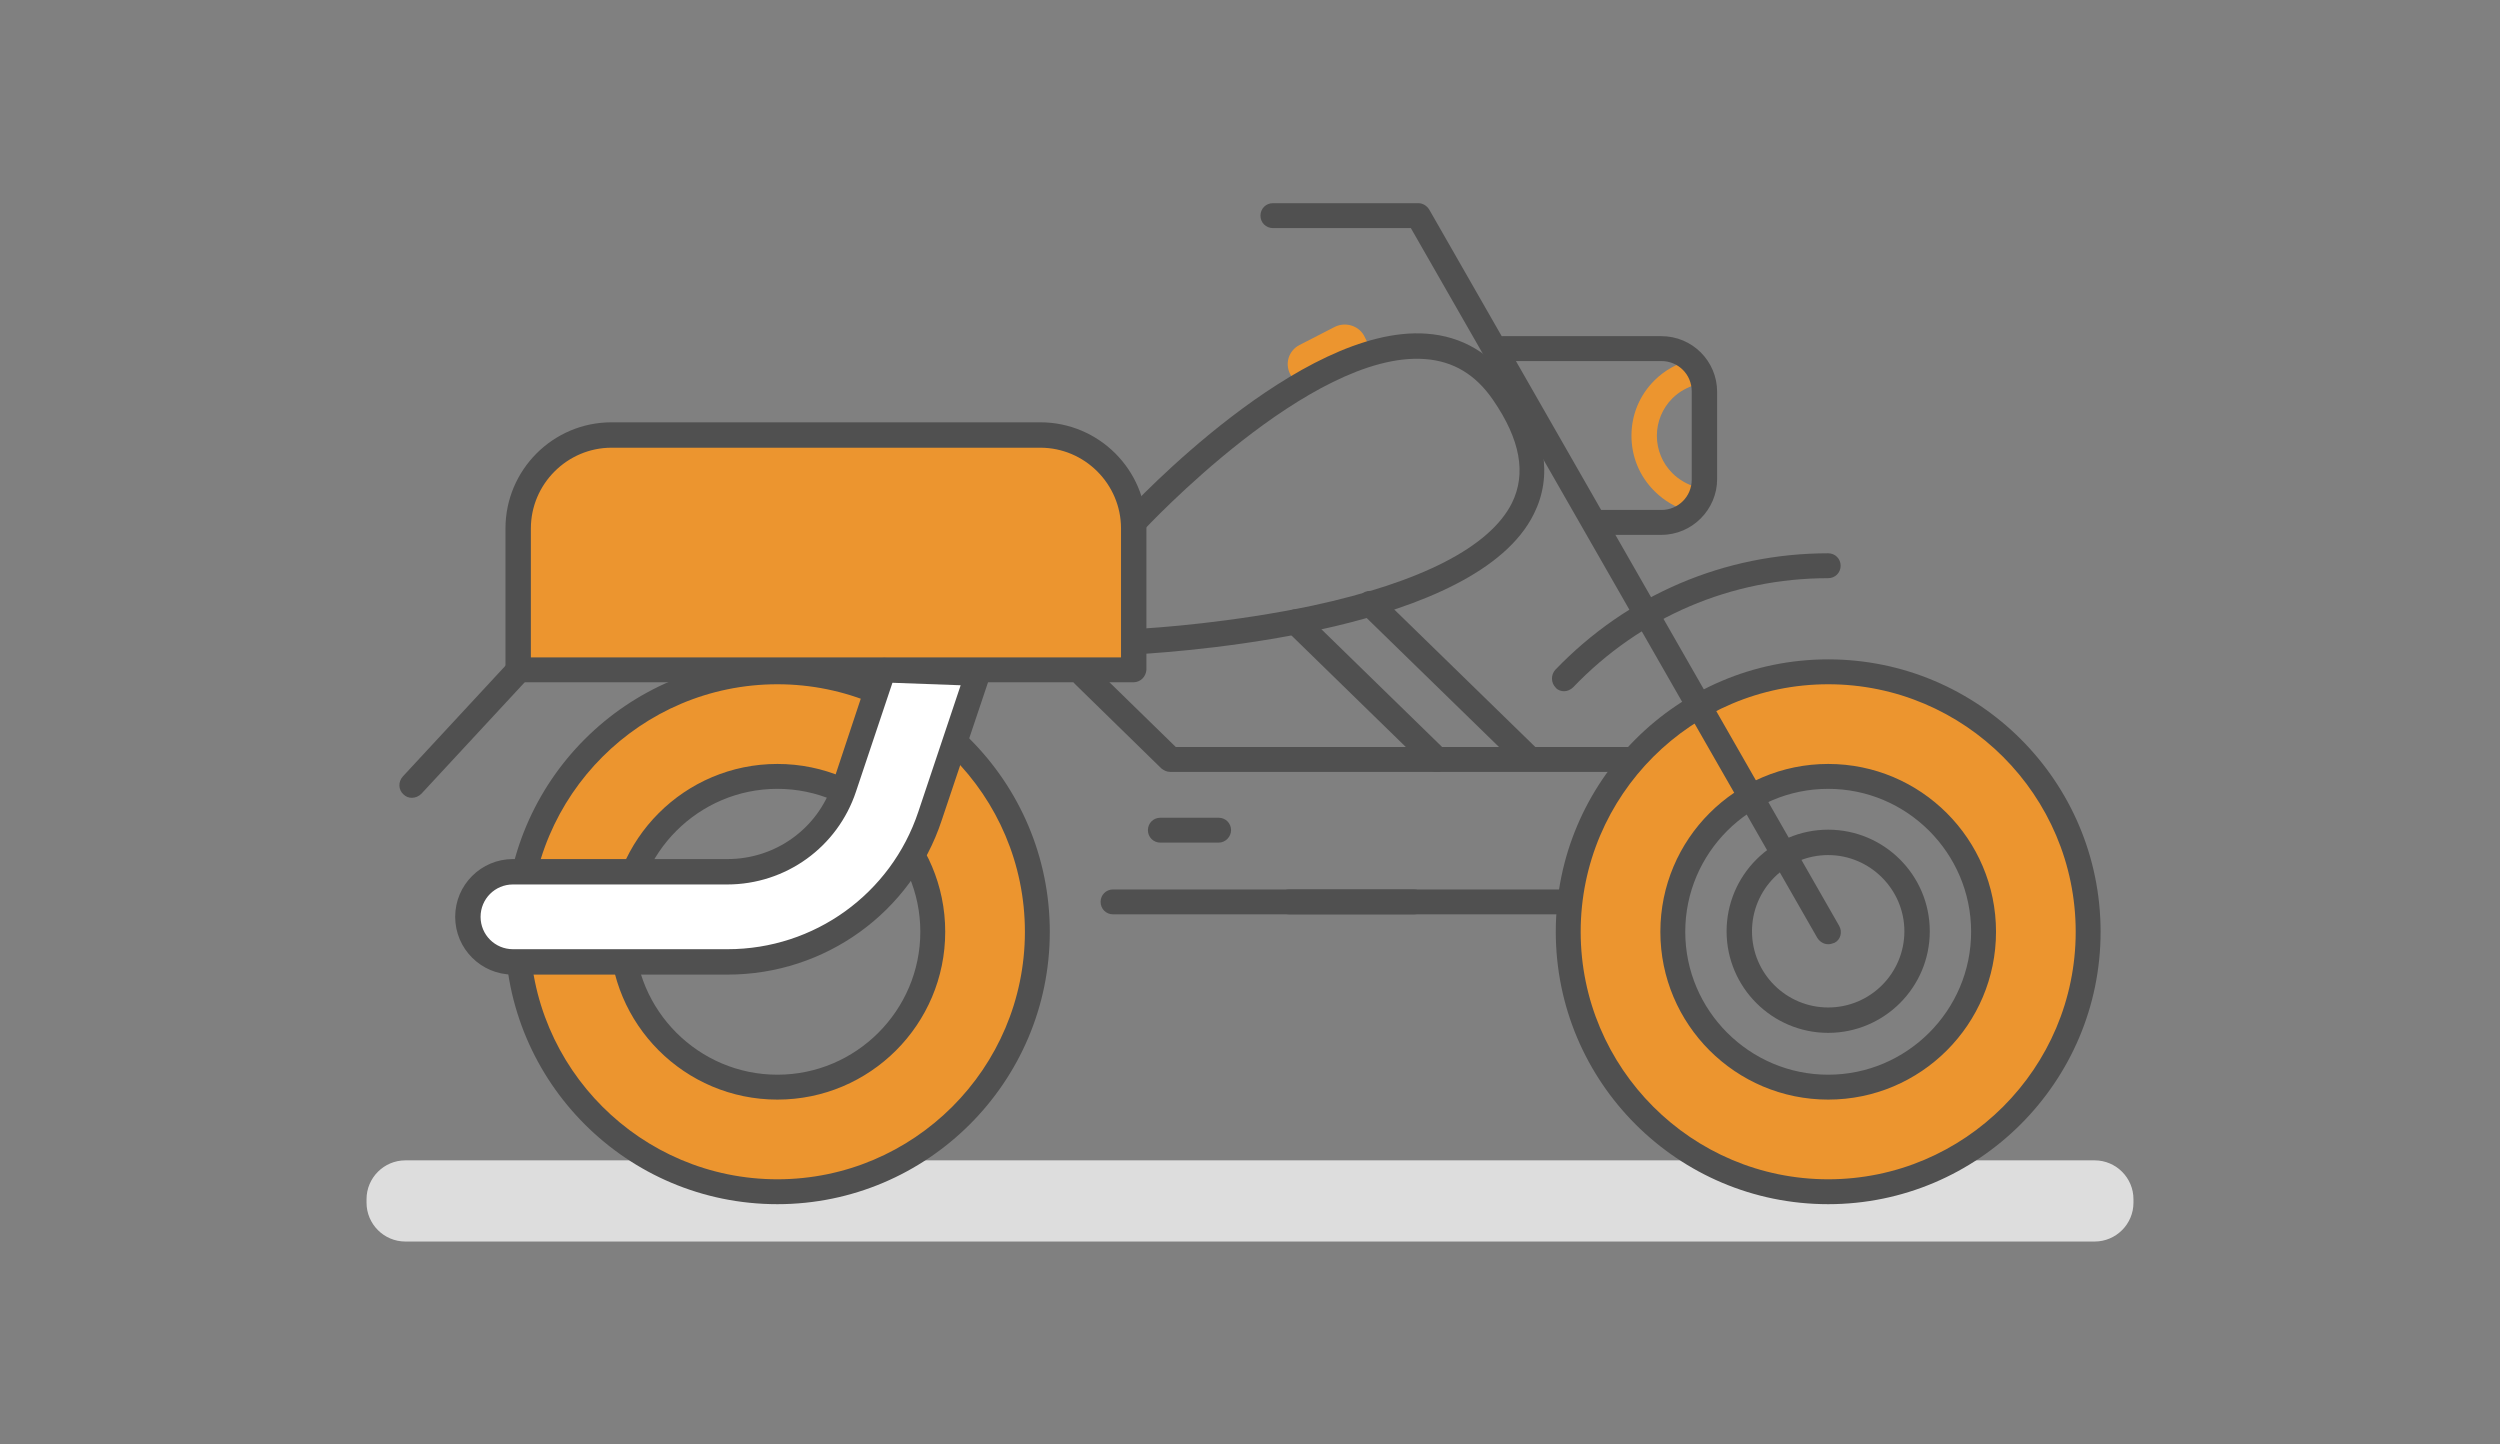 <?xml version="1.0" encoding="utf-8"?>
<!-- Generator: Adobe Illustrator 25.0.0, SVG Export Plug-In . SVG Version: 6.00 Build 0)  -->
<svg version="1.1" id="Livello_1" xmlns="http://www.w3.org/2000/svg" xmlns:xlink="http://www.w3.org/1999/xlink" x="0px" y="0px"
	 viewBox="0 0 502 290" style="enable-background:new 0 0 502 290;" xml:space="preserve">
<rect x="0" y="0" width="502" height="290" fill="#808080" stroke="none"/>
<style type="text/css">
	.st0{fill:#DDDDDD;}
	.st1{fill:#EC952F;}
	.st2{fill:#505050;}
	.st3{fill:#FFFFFF;}
	.st4{fill:#1D1D1B;}
</style>
<g>
	<g>
		<path class="st0" d="M420.6,233H81.4c-4.3,0-7.8,3.5-7.8,7.8v0.7c0,4.3,3.5,7.8,7.8,7.8h339.2c4.3,0,7.8-3.5,7.8-7.8v-0.7
			C428.4,236.5,424.9,233,420.6,233z"/>
	</g>
	<g>
		<path class="st1" d="M339.9,102.8c-0.2,0-0.4,0-0.6-0.1c-2.7-0.7-5.1-2.1-7.1-4.1c-3-3-4.6-6.9-4.6-11.1c0-4.2,1.6-8.1,4.6-11.1
			c2-2,4.5-3.4,7.2-4.1c1.4-0.3,2.7,0.5,3.1,1.8c0.3,1.4-0.5,2.7-1.8,3.1c-1.8,0.5-3.5,1.4-4.9,2.8c-2,2-3.1,4.7-3.1,7.5
			c0,2.8,1.1,5.5,3.1,7.5c1.3,1.3,3,2.3,4.8,2.8c1.3,0.4,2.2,1.7,1.8,3.1C342,102,341,102.8,339.9,102.8z"/>
		<path class="st1" d="M156.1,134.9c-28.8,0-52.2,23.4-52.2,52.2c0,28.8,23.4,52.2,52.2,52.2s52.2-23.4,52.2-52.2
			C208.3,158.2,184.9,134.9,156.1,134.9z M156.1,218.3c-17.2,0-31.2-14-31.2-31.2c0-17.2,14-31.2,31.2-31.2s31.2,14,31.2,31.2
			C187.3,204.3,173.3,218.3,156.1,218.3z"/>
		<path class="st2" d="M156.1,241.8c-30.2,0-54.7-24.5-54.7-54.7s24.5-54.7,54.7-54.7c30.2,0,54.7,24.5,54.7,54.7
			S186.2,241.8,156.1,241.8z M156.1,137.4c-27.4,0-49.7,22.3-49.7,49.7s22.3,49.7,49.7,49.7c27.4,0,49.7-22.3,49.7-49.7
			S183.5,137.4,156.1,137.4z M156.1,220.8c-18.6,0-33.7-15.1-33.7-33.7s15.1-33.7,33.7-33.7s33.7,15.1,33.7,33.7
			S174.7,220.8,156.1,220.8z M156.1,158.4c-15.8,0-28.7,12.9-28.7,28.7s12.9,28.7,28.7,28.7c15.8,0,28.7-12.9,28.7-28.7
			S171.9,158.4,156.1,158.4z"/>
		<path class="st1" d="M208.9,85.2h-86.1c-11.5,0-20.9,10.1-20.9,22.5V132c0,1.3,1,2.3,2.2,2.3h123.6c1.2,0,2.2-1,2.2-2.3v-24.3
			C229.8,95.3,220.4,85.2,208.9,85.2z"/>
		<path class="st2" d="M227.6,137H104c-1.4,0-2.5-1.1-2.5-2.5v-28.4c0-11.7,9.5-21.3,21.3-21.3h86.1c11.7,0,21.3,9.5,21.3,21.3v28.4
			C230.1,135.9,229,137,227.6,137z M106.5,132h118.6v-25.9c0-8.9-7.3-16.2-16.2-16.2h-86.1c-8.9,0-16.2,7.3-16.2,16.2V132z"/>
		<path class="st2" d="M333.6,107.4h-12.8c-1.4,0-2.5-1.1-2.5-2.5s1.1-2.5,2.5-2.5h12.8c3.4,0,6.1-2.7,6.1-6.1V78.6
			c0-3.4-2.7-6.1-6.1-6.1h-31.9c-1.4,0-2.5-1.1-2.5-2.5s1.1-2.5,2.5-2.5h31.9c6.2,0,11.2,5,11.2,11.2v17.5
			C344.8,102.3,339.8,107.4,333.6,107.4z"/>
		<g>
			<path class="st3" d="M177.4,134.6l-7.8,23.5c-3.4,10.1-12.8,16.9-23.5,16.9H103c-5,0-9.1,4.1-9.1,9.1s4.1,9.1,9.1,9.1h43.1
				c18.5,0,34.8-11.8,40.7-29.3l9.6-28.6L177.4,134.6z"/>
			<path class="st4" d="M146.1,193.5H103c-5.2,0-9.4-4.2-9.4-9.4c0-5.2,4.2-9.4,9.4-9.4h43.1c10.5,0,19.8-6.7,23.1-16.7l7.9-23.8
				l19.7,0.7l-9.7,29C181.2,181.7,164.7,193.5,146.1,193.5z M103,175.4c-4.8,0-8.7,3.9-8.7,8.7c0,4.8,3.9,8.7,8.7,8.7h43.1
				c18.3,0,34.5-11.7,40.3-29.1l9.4-28.1l-18.2-0.7l-7.8,23.3c-3.4,10.3-13,17.2-23.8,17.2H103z"/>
		</g>
		<path class="st2" d="M146.1,195.7H103c-6.4,0-11.6-5.2-11.6-11.6c0-6.4,5.2-11.6,11.6-11.6h43.1c9.6,0,18.1-6.1,21.1-15.2
			l7.8-23.5c0.4-1.1,1.4-1.7,2.5-1.7l18.9,0.7c0.8,0,1.5,0.4,2,1.1c0.5,0.7,0.6,1.5,0.3,2.2l-9.6,28.6
			C183,183.2,165.7,195.7,146.1,195.7z M103,177.6c-3.6,0-6.5,2.9-6.5,6.5c0,3.6,2.9,6.5,6.5,6.5h43.1c17.4,0,32.8-11.1,38.3-27.6
			l8.5-25.4l-13.7-0.5l-7.3,21.8c-3.7,11.2-14.1,18.7-25.9,18.7H103z"/>
		<path class="st1" d="M268.1,65.6l-7.2,3.7c-2.1,1.1-2.9,3.6-1.9,5.7l0.7,1.3c0.2,0.4,0.6,0.8,1.1,0.9c0.5,0.1,1,0.1,1.4-0.1
			c0,0,0,0,0,0l11.5-6c0.9-0.5,1.2-1.6,0.8-2.5l-0.6-1.2C272.8,65.4,270.2,64.6,268.1,65.6z"/>
		<path class="st2" d="M227.9,131.3c-1.3,0-2.4-1-2.5-2.2c-0.2-1.4,0.8-2.6,2.2-2.8c0,0,0.1,0,0.3,0c4.3-0.2,19.6-1.3,35.7-4.7
			c21.8-4.7,35.6-11.8,40-20.6c2.9-5.9,1.7-12.7-3.8-20.7c-3.5-5.1-8-7.8-13.7-8.2c-22.9-1.7-56.1,34-56.5,34.4
			c-0.9,1-2.5,1.1-3.6,0.1c-1-0.9-1.1-2.5-0.1-3.6c1.4-1.5,35.2-37.8,60.5-36c7.2,0.5,13.1,4,17.5,10.4c6.5,9.5,7.9,18.2,4.1,25.8
			c-11.5,23.3-68.6,27.5-79.9,28.2l-0.1,0C228,131.3,228,131.3,227.9,131.3z"/>
		<path class="st2" d="M82.7,160.2c-0.6,0-1.2-0.2-1.7-0.7c-1-0.9-1.1-2.5-0.1-3.6l21.5-23.2c0.9-1,2.5-1.1,3.6-0.1
			c1,0.9,1.1,2.5,0.1,3.6l-21.5,23.2C84.1,159.9,83.4,160.2,82.7,160.2z"/>
		<g>
			<path class="st2" d="M319.3,183.6h-60.4c-1.4,0-2.5-1.1-2.5-2.5c0-1.4,1.1-2.5,2.5-2.5h60.4c1.4,0,2.5,1.1,2.5,2.5
				C321.8,182.5,320.7,183.6,319.3,183.6z"/>
			<path class="st2" d="M334.1,155H235c-0.7,0-1.3-0.3-1.8-0.7l-17.4-17c-1-1-1-2.6,0-3.6c1-1,2.6-1,3.6,0l16.7,16.3h98
				c1.4,0,2.5,1.1,2.5,2.5C336.6,153.8,335.5,155,334.1,155z"/>
		</g>
		<g>
			<path class="st2" d="M288.5,155c-0.6,0-1.3-0.2-1.8-0.7l-28.3-27.6c-1-1-1-2.6,0-3.6c1-1,2.6-1,3.6,0l28.3,27.6c1,1,1,2.6,0,3.6
				C289.8,154.7,289.2,155,288.5,155z"/>
		</g>
		<g>
			<path class="st2" d="M306.7,154.5c-0.6,0-1.3-0.2-1.8-0.7l-31.6-30.8c-1-1-1-2.6,0-3.6c1-1,2.6-1,3.6,0l31.6,30.8
				c1,1,1,2.6,0,3.6C308,154.3,307.3,154.5,306.7,154.5z"/>
		</g>
		<path class="st1" d="M367.1,134.9c-28.8,0-52.2,23.4-52.2,52.2c0,28.8,23.4,52.2,52.2,52.2s52.2-23.4,52.2-52.2
			C419.3,158.2,395.9,134.9,367.1,134.9z M367.1,218.3c-17.2,0-31.2-14-31.2-31.2c0-17.2,14-31.2,31.2-31.2
			c17.2,0,31.2,14,31.2,31.2C398.3,204.3,384.3,218.3,367.1,218.3z"/>
		<path class="st2" d="M367.1,241.8c-30.2,0-54.7-24.5-54.7-54.7s24.5-54.7,54.7-54.7s54.7,24.5,54.7,54.7S397.2,241.8,367.1,241.8z
			 M367.1,137.4c-27.4,0-49.7,22.3-49.7,49.7s22.3,49.7,49.7,49.7s49.7-22.3,49.7-49.7S394.5,137.4,367.1,137.4z M367.1,220.8
			c-18.6,0-33.7-15.1-33.7-33.7s15.1-33.7,33.7-33.7s33.7,15.1,33.7,33.7S385.7,220.8,367.1,220.8z M367.1,158.4
			c-15.8,0-28.7,12.9-28.7,28.7s12.9,28.7,28.7,28.7s28.7-12.9,28.7-28.7S382.9,158.4,367.1,158.4z"/>
		<path class="st2" d="M367.1,207.4c-11.2,0-20.4-9.1-20.4-20.4c0-11.2,9.1-20.4,20.4-20.4c11.2,0,20.4,9.1,20.4,20.4
			C387.5,198.3,378.3,207.4,367.1,207.4z M367.1,171.7c-8.5,0-15.3,6.9-15.3,15.3c0,8.5,6.9,15.3,15.3,15.3
			c8.5,0,15.3-6.9,15.3-15.3C382.4,178.6,375.5,171.7,367.1,171.7z M314.1,138.8c-0.6,0-1.3-0.2-1.7-0.7c-1-1-1-2.6-0.1-3.6
			c14.5-15.1,34-23.4,54.8-23.4c1.4,0,2.5,1.1,2.5,2.5s-1.1,2.5-2.5,2.5c-19.5,0-37.7,7.8-51.2,21.9
			C315.4,138.5,314.7,138.8,314.1,138.8z"/>
		<path class="st2" d="M367.1,189.6c-0.9,0-1.7-0.5-2.2-1.3L283.3,45.8h-27.7c-1.4,0-2.5-1.1-2.5-2.5s1.1-2.5,2.5-2.5h29.2
			c0.9,0,1.7,0.5,2.2,1.3l82.3,143.8c0.7,1.2,0.3,2.8-0.9,3.4C367.9,189.5,367.5,189.6,367.1,189.6z"/>
		<path class="st2" d="M244.7,169.2H233c-1.4,0-2.5-1.1-2.5-2.5c0-1.4,1.1-2.5,2.5-2.5h11.7c1.4,0,2.5,1.1,2.5,2.5
			C247.2,168,246.1,169.2,244.7,169.2z"/>
		<path class="st2" d="M283.9,183.6h-60.4c-1.4,0-2.5-1.1-2.5-2.5c0-1.4,1.1-2.5,2.5-2.5h60.4c1.4,0,2.5,1.1,2.5,2.5
			C286.4,182.5,285.3,183.6,283.9,183.6z"/>
	</g>
</g>
</svg>
